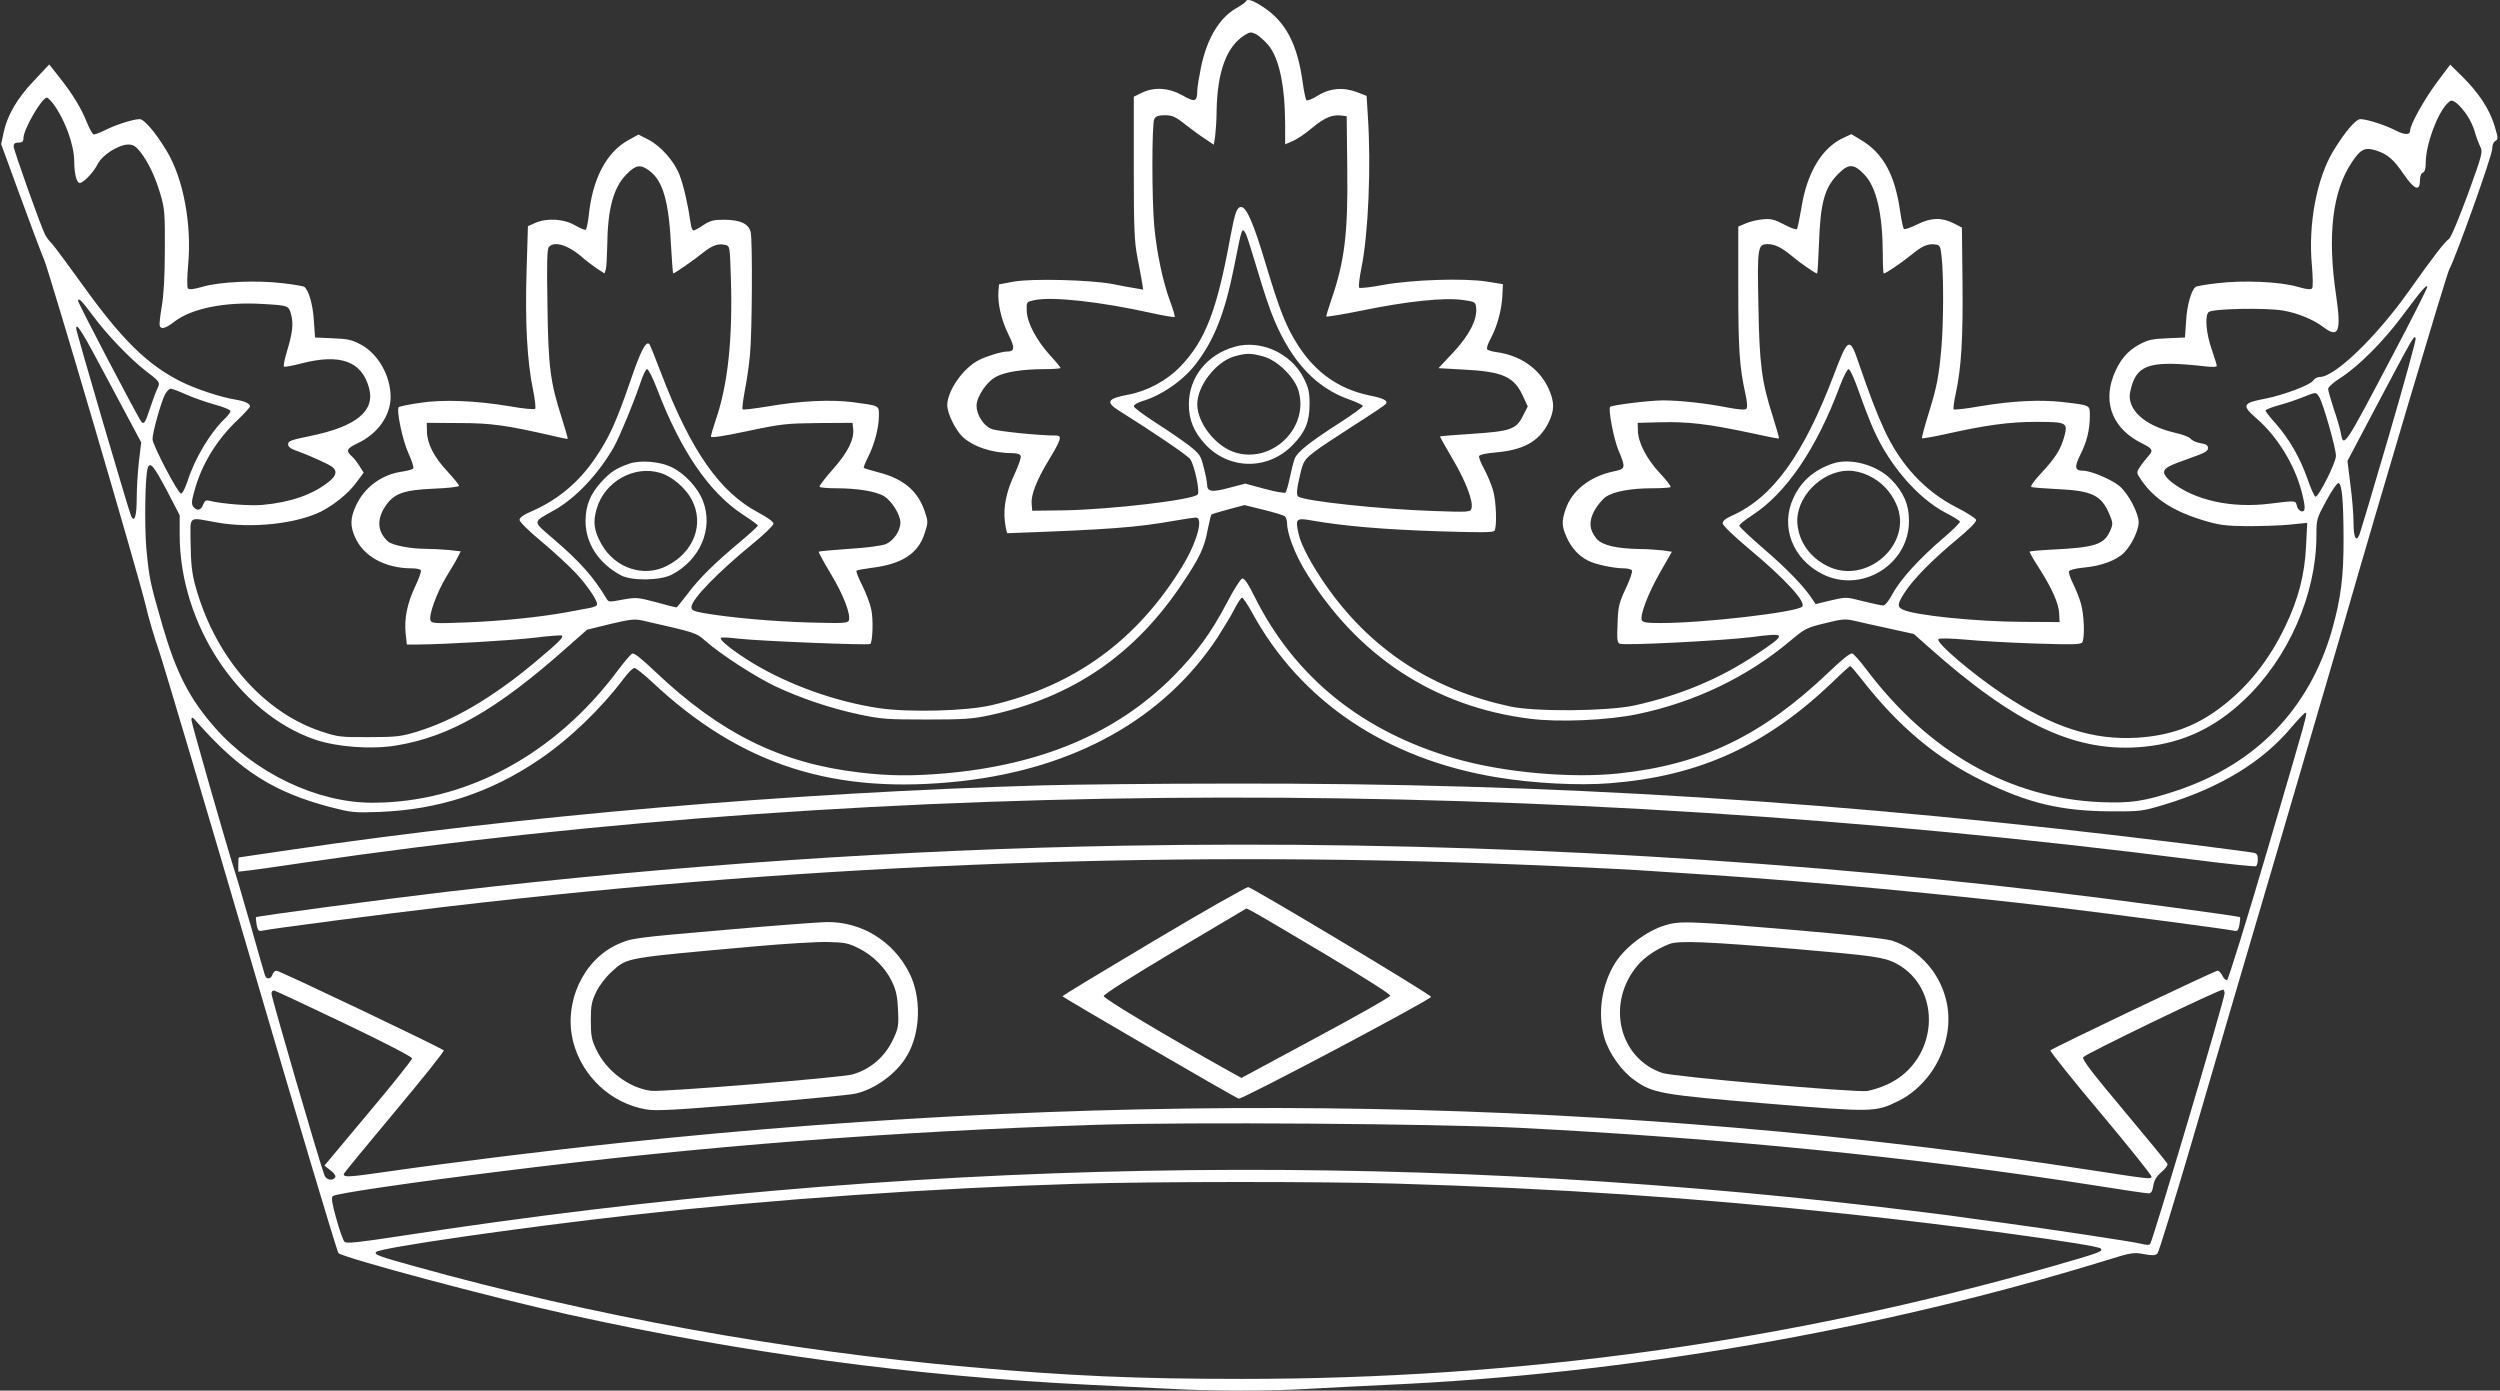 <?xml version="1.0" standalone="no"?>
<!DOCTYPE svg PUBLIC "-//W3C//DTD SVG 20010904//EN"
 "http://www.w3.org/TR/2001/REC-SVG-20010904/DTD/svg10.dtd">
<svg version="1.0" xmlns="http://www.w3.org/2000/svg"
 width="1280pt" height="712pt" viewBox="0 0 1280 712"
 preserveAspectRatio="xMidYMid meet">
<rect x="0" y="0" width="1280" height="712" fill="#333333" stroke="none"/>
<g transform="translate(0,712) scale(0.1,-0.1)"
fill="#ffffff" stroke="none">
<path d="M6378 7112 c-1 -4 -24 -20 -50 -35 -86 -50 -149 -156 -179 -302 -10
-49 -19 -103 -19 -120 -1 -57 -12 -60 -76 -23 -70 39 -145 44 -210 12 l-39
-19 0 -365 c0 -316 3 -378 19 -460 10 -52 21 -110 24 -129 l5 -34 -39 7 c-22
3 -75 13 -119 22 -113 21 -410 29 -505 12 l-75 -14 -3 -36 c-5 -60 15 -148 51
-220 35 -70 33 -88 -8 -88 -27 0 -105 -24 -144 -44 -81 -42 -161 -157 -161
-231 0 -40 40 -123 76 -159 53 -52 153 -86 256 -86 24 0 41 -5 44 -14 3 -8
-10 -47 -29 -88 -44 -92 -61 -172 -52 -249 4 -32 10 -59 13 -59 526 19 660 29
862 65 47 8 93 15 103 15 40 0 6 -125 -68 -247 -231 -380 -554 -615 -980 -714
-131 -30 -419 -37 -573 -15 -223 33 -460 118 -648 231 -97 59 -173 119 -163
129 3 4 44 2 90 -4 106 -12 667 -35 675 -27 12 12 16 126 5 176 -6 29 -27 85
-46 123 -20 39 -33 73 -30 76 3 3 36 9 73 14 160 19 244 73 277 180 17 52 17
58 1 106 -36 109 -110 171 -240 204 -38 10 -71 20 -73 22 -3 2 7 27 21 55 33
64 56 152 56 212 0 54 6 51 -135 70 -110 14 -268 7 -434 -22 -68 -11 -125 -18
-129 -15 -3 3 2 45 11 94 10 48 22 132 27 187 11 112 13 575 4 624 -9 45 -52
65 -135 66 -55 0 -72 -4 -107 -27 -23 -16 -46 -28 -51 -28 -6 0 -13 17 -15 38
-14 97 -36 192 -56 244 -26 71 -97 151 -162 184 l-49 25 -51 -28 c-113 -62
-185 -198 -204 -390 -4 -35 -11 -66 -15 -69 -5 -3 -30 8 -56 23 -57 33 -145
38 -204 11 l-36 -16 -7 -233 c-8 -258 3 -460 33 -604 10 -49 15 -94 11 -98 -4
-5 -63 1 -131 13 -173 29 -340 36 -462 17 -54 -8 -101 -18 -105 -21 -14 -14
19 -171 49 -236 17 -38 29 -73 25 -78 -3 -5 -27 -12 -53 -16 -107 -14 -196
-79 -240 -174 -30 -64 -31 -105 -5 -163 44 -99 155 -159 292 -159 21 0 42 -4
45 -10 3 -5 -10 -42 -29 -82 -41 -87 -57 -165 -49 -242 l6 -56 51 0 c146 1
487 21 604 35 74 9 136 14 139 11 10 -9 -17 -35 -142 -140 -215 -179 -415
-296 -600 -352 -81 -25 -106 -28 -245 -28 -145 -1 -161 1 -242 28 -303 99
-552 388 -650 755 -15 56 -21 110 -22 206 -1 150 -18 137 134 110 178 -32 406
-7 534 56 68 35 141 94 180 148 l38 51 -21 33 c-11 18 -29 42 -41 52 -30 27
-25 39 30 65 103 48 169 140 170 237 0 108 -63 220 -151 268 -46 25 -68 30
-145 33 l-91 4 -6 87 c-5 82 -27 158 -50 173 -5 3 -55 12 -110 18 -130 16
-321 8 -409 -18 -49 -14 -70 -16 -76 -8 -5 6 -4 58 1 116 20 210 -24 446 -110
588 -59 97 -115 162 -138 162 -32 0 -124 -29 -178 -57 -27 -13 -53 -23 -58
-21 -6 2 -21 29 -34 61 -29 73 -72 144 -140 230 l-53 67 -78 -83 c-87 -91
-137 -178 -156 -268 l-12 -57 98 -268 c54 -148 109 -294 122 -324 28 -66 485
-1620 520 -1770 13 -58 44 -163 69 -235 24 -71 238 -791 475 -1600 237 -808
436 -1475 443 -1481 27 -25 787 -228 1172 -313 900 -199 1776 -317 2670 -361
121 -6 301 -15 400 -20 229 -13 534 -13 740 0 88 5 266 14 395 20 1220 55
2515 280 3667 635 135 42 146 44 199 34 45 -8 59 -8 70 3 7 7 82 252 168 543
85 292 288 985 452 1540 163 556 312 1064 331 1130 177 617 527 1794 543 1825
39 76 220 584 220 617 0 19 6 36 16 41 15 9 15 15 -4 78 -26 86 -82 170 -164
251 l-63 62 -69 -92 c-64 -86 -136 -215 -136 -245 0 -24 -28 -24 -76 1 -55 28
-147 57 -179 57 -23 0 -79 -65 -138 -162 -86 -142 -130 -378 -110 -588 5 -58
6 -110 1 -116 -6 -8 -27 -6 -76 8 -88 26 -279 34 -409 18 -55 -6 -105 -15
-110 -18 -23 -15 -45 -91 -50 -173 l-6 -87 -91 -4 c-77 -3 -99 -8 -145 -33
-62 -34 -101 -83 -131 -161 -53 -143 1 -271 145 -343 58 -29 62 -37 32 -69
-13 -15 -32 -39 -42 -55 -17 -27 -17 -28 10 -67 67 -97 165 -159 322 -206 74
-22 109 -27 218 -28 72 0 170 3 219 8 l89 9 -6 -119 c-7 -147 -39 -270 -106
-410 -83 -174 -192 -311 -331 -416 -128 -97 -257 -144 -426 -155 -227 -14
-433 53 -685 220 -161 107 -351 269 -334 285 6 5 60 4 140 -3 72 -7 233 -16
359 -20 188 -6 230 -5 237 6 14 23 10 142 -7 200 -9 30 -27 76 -41 103 -13 26
-22 54 -20 60 3 8 34 16 76 20 91 8 169 38 208 78 38 40 72 112 73 153 0 47
-52 147 -98 186 -40 34 -147 79 -187 79 -42 0 -45 19 -15 79 34 67 49 127 50
198 0 60 7 57 -134 74 -119 14 -264 7 -434 -22 -68 -12 -126 -18 -129 -15 -3
3 1 39 10 79 29 131 38 286 35 572 l-3 280 -45 23 c-61 30 -114 28 -186 -8
-32 -16 -62 -26 -66 -22 -4 4 -12 41 -18 82 -27 196 -88 307 -206 376 l-45 27
-41 -19 c-108 -49 -186 -177 -214 -354 -10 -58 -20 -109 -24 -113 -4 -4 -33 6
-66 24 -50 26 -67 30 -109 26 -27 -2 -67 -12 -87 -21 l-38 -16 0 -314 c0 -311
6 -405 36 -540 10 -46 12 -72 5 -79 -7 -7 -38 -4 -93 6 -110 22 -247 37 -333
37 -69 0 -262 -24 -271 -33 -11 -11 18 -163 42 -221 39 -93 38 -97 -26 -110
-119 -25 -212 -98 -244 -193 -21 -61 -20 -88 5 -143 24 -55 62 -96 109 -120
38 -20 133 -40 186 -40 18 0 36 -5 40 -11 3 -6 -11 -48 -32 -92 -35 -74 -39
-92 -42 -179 -4 -83 -2 -99 12 -104 26 -10 529 16 674 34 182 24 184 18 25
-88 -186 -125 -393 -211 -625 -262 -140 -30 -506 -33 -637 -5 -392 85 -699
283 -926 597 -82 114 -143 225 -156 286 -18 80 -14 84 74 68 162 -28 365 -45
637 -54 221 -7 286 -7 292 3 13 21 9 151 -8 208 -9 30 -29 78 -45 108 -17 29
-28 59 -26 66 3 7 34 14 79 18 147 12 226 55 275 150 33 66 33 108 1 179 -47
101 -143 168 -265 185 -24 3 -46 10 -49 15 -4 5 5 31 19 56 33 62 55 143 59
217 l3 60 -80 13 c-116 19 -388 10 -534 -17 -63 -12 -118 -18 -122 -14 -4 4 1
49 11 99 36 175 51 523 33 786 l-6 97 -46 18 c-71 28 -142 22 -203 -16 -28
-18 -54 -28 -59 -24 -4 4 -13 45 -19 90 -27 198 -88 314 -207 390 -51 33 -78
41 -85 25z m115 -222 c56 -66 86 -207 87 -407 l0 -102 37 16 c21 8 67 39 102
69 64 53 104 69 152 62 l24 -3 3 -265 c4 -336 -13 -477 -83 -679 -14 -41 -25
-78 -25 -81 0 -4 84 10 188 31 223 46 419 67 512 53 63 -9 65 -10 68 -40 6
-60 -35 -140 -116 -227 l-77 -82 125 -7 c203 -10 262 -36 307 -135 l25 -54
-24 -47 c-34 -70 -63 -80 -259 -93 -90 -6 -165 -12 -166 -13 -2 -1 27 -52 62
-112 68 -113 110 -223 99 -257 -6 -19 -12 -20 -203 -13 -265 9 -646 50 -683
73 -12 7 -9 39 9 115 16 66 21 74 69 112 29 23 123 85 209 140 85 54 158 103
161 108 11 17 -12 29 -87 44 -152 32 -270 114 -360 251 -63 97 -96 180 -169
423 -61 205 -98 290 -125 290 -22 0 -32 -27 -55 -150 -69 -380 -129 -534 -256
-666 -70 -73 -171 -127 -269 -145 -107 -20 -116 -38 -42 -84 166 -104 348
-227 361 -246 22 -32 51 -168 38 -181 -28 -28 -445 -77 -687 -81 l-160 -2 -3
36 c-4 45 26 122 88 224 63 104 69 125 38 125 -88 0 -305 22 -332 34 -41 17
-76 72 -76 119 0 46 53 125 102 149 45 24 136 38 246 38 45 0 82 3 82 6 0 3
-24 33 -54 65 -71 79 -117 167 -119 226 -2 47 -2 47 38 56 90 20 338 -7 607
-67 59 -13 109 -21 112 -19 3 3 -8 40 -24 83 -36 97 -67 244 -80 379 -13 137
-13 527 0 552 8 14 21 19 54 19 37 0 54 -7 103 -46 32 -25 78 -59 103 -75 l45
-30 7 48 c3 26 7 82 7 123 3 203 51 333 145 391 26 16 32 16 57 4 15 -8 43
-33 62 -55z m-6220 -302 c59 -79 107 -210 107 -294 0 -58 11 -105 25 -110 16
-7 71 49 96 97 23 46 107 99 156 99 24 0 38 -8 61 -37 42 -54 78 -130 104
-220 21 -70 23 -98 22 -283 0 -134 -6 -234 -16 -290 -8 -47 -13 -91 -10 -98 6
-20 30 -14 76 22 88 67 257 101 446 90 138 -8 138 -8 151 -56 12 -48 7 -93
-23 -191 -11 -37 -18 -71 -14 -74 3 -3 43 4 88 16 200 52 311 12 348 -127 31
-117 -67 -196 -300 -244 -98 -20 -115 -26 -115 -42 0 -13 12 -23 40 -33 41
-14 102 -40 165 -71 49 -24 50 -52 3 -89 -83 -66 -196 -105 -338 -118 -65 -6
-206 5 -268 20 -23 6 -28 3 -37 -19 -11 -29 -31 -34 -50 -11 -10 13 -10 28 5
80 36 136 116 266 224 367 33 32 61 62 61 68 0 14 -29 27 -80 35 -72 12 -199
54 -275 92 -171 86 -302 215 -502 494 -73 101 -143 196 -156 210 -14 14 -29
34 -35 45 -21 39 -162 435 -162 454 0 15 7 20 25 20 19 0 25 5 25 23 0 44 94
207 120 207 5 0 20 -15 33 -32z m12357 -56 c17 -25 35 -64 41 -87 6 -22 18
-55 26 -72 16 -32 15 -36 -62 -249 -44 -118 -86 -221 -96 -227 -24 -17 -79
-89 -209 -272 -164 -231 -376 -435 -452 -435 -13 0 -28 -8 -35 -19 -14 -22
-152 -74 -244 -92 -118 -22 -123 -34 -45 -102 105 -91 194 -235 230 -373 21
-81 21 -106 -1 -102 -9 2 -20 14 -23 28 -7 28 -2 28 -140 11 -195 -24 -383 17
-502 111 -21 16 -38 38 -38 48 0 24 21 35 135 75 71 25 90 35 90 50 0 15 -9
21 -38 26 -21 3 -43 13 -50 22 -7 9 -42 23 -80 31 -121 28 -205 84 -227 152
-9 27 -8 45 4 88 33 112 105 131 379 100 34 -4 57 -3 57 3 0 5 -12 43 -26 84
-29 83 -36 171 -16 191 17 18 292 23 381 8 73 -12 158 -47 207 -85 78 -59 92
-23 65 162 -46 307 -19 535 81 683 44 67 68 78 125 59 57 -18 89 -46 140 -121
54 -79 83 -90 83 -33 0 22 6 38 15 41 10 4 15 21 15 53 0 90 59 250 110 301
19 19 22 19 45 4 13 -9 38 -37 55 -62z m-9303 -288 c68 -52 98 -157 109 -388
4 -75 9 -136 11 -136 7 0 107 69 151 105 48 39 80 50 116 41 23 -6 23 -7 28
-168 10 -312 -15 -547 -77 -727 -14 -41 -25 -80 -25 -86 0 -8 61 1 188 28 174
37 199 39 362 41 l175 1 3 -28 c7 -55 -26 -122 -103 -209 -40 -45 -71 -86 -69
-90 3 -5 42 -8 87 -8 108 0 204 -16 244 -41 40 -25 83 -95 83 -135 0 -42 -35
-93 -75 -110 -20 -8 -100 -19 -187 -24 -84 -6 -154 -12 -156 -15 -2 -2 25 -52
61 -112 65 -107 104 -209 93 -240 -6 -14 -29 -15 -209 -10 -193 6 -401 25
-534 48 -51 9 -63 15 -63 30 0 40 133 177 321 331 54 44 99 88 99 97 0 10 -30
31 -76 56 -199 105 -346 315 -499 714 -30 79 -57 146 -60 149 -18 18 -44 -32
-99 -193 -71 -206 -107 -285 -176 -387 -83 -124 -192 -216 -324 -274 -45 -19
-66 -34 -66 -46 0 -10 49 -58 113 -111 61 -51 140 -124 174 -160 65 -70 118
-150 109 -165 -3 -5 -20 -12 -38 -15 -18 -3 -71 -13 -118 -22 -138 -25 -333
-45 -517 -52 -157 -6 -173 -5 -179 11 -10 26 33 143 80 221 24 39 51 84 59
101 l16 31 -61 7 c-33 3 -86 6 -118 6 -78 0 -171 18 -194 38 -52 48 -58 108
-17 174 45 71 93 89 252 96 74 3 129 9 129 15 0 5 -26 37 -58 72 -69 73 -105
143 -106 205 l-1 45 165 -1 c166 0 243 -11 495 -69 32 -8 60 -13 62 -12 1 2
-13 50 -31 108 -59 183 -69 263 -73 577 -4 213 -2 286 7 297 28 34 104 9 180
-60 14 -12 43 -34 65 -49 l40 -26 7 22 c3 13 6 66 7 118 2 189 31 297 96 365
51 52 74 56 122 19z m6218 -17 c63 -66 94 -201 95 -409 0 -54 2 -98 5 -98 11
0 89 53 142 96 56 46 85 58 124 52 21 -3 25 -10 30 -63 11 -95 10 -339 -1
-465 -13 -149 -23 -200 -67 -342 -20 -65 -35 -120 -32 -122 2 -2 54 7 114 20
214 48 332 64 470 64 156 0 163 -4 145 -72 -19 -69 -44 -109 -115 -186 -43
-46 -62 -73 -53 -76 7 -2 65 -7 128 -10 180 -8 228 -31 269 -126 19 -45 20
-53 7 -83 -31 -75 -76 -90 -300 -101 -60 -3 -111 -8 -114 -10 -2 -3 19 -40 47
-83 67 -105 102 -183 104 -235 l2 -43 -185 1 c-243 1 -565 34 -620 64 -27 14
-25 28 11 85 43 68 145 171 267 272 63 52 102 91 100 101 -2 8 -47 37 -100 64
-161 81 -289 219 -372 401 -36 77 -77 185 -129 337 -46 137 -55 133 -126 -55
-158 -416 -314 -632 -525 -726 -30 -13 -46 -26 -46 -38 0 -11 54 -63 135 -131
185 -154 295 -274 272 -296 -29 -29 -504 -84 -723 -84 -72 0 -93 3 -98 15 -10
27 33 138 94 245 l60 105 -47 7 c-27 3 -79 7 -117 7 -120 2 -192 19 -221 52
-38 46 -42 89 -11 146 15 26 41 58 59 70 41 27 127 43 237 43 48 0 90 3 93 6
4 4 -21 36 -55 72 -68 73 -111 157 -112 217 l-1 40 115 3 c140 4 247 -9 450
-52 85 -19 156 -33 158 -31 2 2 -12 52 -31 112 -57 177 -69 266 -74 569 -6
299 -4 314 48 314 37 0 73 -18 130 -66 41 -34 113 -84 122 -84 3 0 7 66 10
148 7 217 29 294 103 366 50 49 77 47 129 -7z m-3166 -305 c6 -11 32 -95 60
-188 27 -93 65 -207 85 -252 91 -216 216 -349 386 -408 35 -13 66 -27 68 -32
1 -5 -52 -44 -119 -87 -154 -99 -217 -149 -230 -183 -6 -15 -17 -58 -25 -97
-8 -38 -18 -73 -22 -77 -4 -4 -52 4 -107 19 l-99 27 -84 -22 c-90 -24 -112
-20 -112 20 0 10 -7 48 -17 85 -15 61 -20 68 -75 112 -33 25 -110 78 -171 117
-62 40 -112 77 -112 84 0 7 18 18 40 25 102 30 212 106 278 192 95 124 149
262 197 504 39 198 39 198 59 161z m5865 -633 c-246 -467 -245 -465 -260 -381
-4 20 -20 75 -36 121 -15 47 -28 92 -28 100 0 9 28 34 63 56 93 60 219 186
315 315 101 136 126 164 130 152 1 -5 -81 -169 -184 -363z m-11767 213 c70
-95 189 -219 268 -280 75 -57 76 -60 61 -91 -7 -14 -23 -57 -36 -96 -26 -80
-33 -91 -47 -73 -19 24 -323 605 -323 617 0 21 18 2 77 -77z m87 -349 l159
-298 -12 -100 c-6 -55 -11 -138 -11 -185 0 -92 -11 -127 -28 -94 -11 22 -282
945 -282 962 0 35 31 -15 174 -285z m11666 -268 c-77 -264 -145 -490 -150
-503 -17 -40 -30 -14 -30 63 0 40 -7 128 -16 194 l-15 121 152 288 c186 351
193 364 197 337 1 -11 -61 -236 -138 -500z m-8866 244 c121 -317 267 -531 440
-644 42 -27 76 -52 76 -56 0 -4 -39 -40 -87 -80 -136 -114 -211 -188 -270
-266 -30 -40 -57 -73 -60 -73 -4 0 -51 12 -105 27 -94 25 -102 25 -170 13 -67
-13 -72 -13 -82 4 -67 112 -135 189 -274 308 -108 93 -108 82 8 147 110 63
223 183 303 322 30 54 104 233 137 332 12 37 27 67 33 67 7 0 30 -46 51 -101z
m6156 -21 c24 -68 58 -156 77 -197 81 -178 224 -342 362 -415 39 -20 73 -41
76 -46 3 -4 -35 -42 -83 -83 -122 -104 -222 -213 -261 -286 -20 -37 -39 -61
-49 -61 -9 0 -56 10 -104 22 -86 22 -86 22 -164 4 l-78 -19 -16 24 c-41 64
-128 154 -246 256 -71 61 -129 116 -129 121 0 6 29 30 65 53 175 113 331 342
450 662 18 48 38 87 45 87 7 0 32 -55 55 -122z m-8569 -7 c35 -16 101 -39 147
-52 45 -12 82 -27 82 -34 0 -6 -12 -22 -26 -36 -76 -71 -156 -204 -194 -323
-13 -39 -27 -65 -34 -63 -17 5 -145 249 -145 278 -1 32 43 189 64 230 9 16 22
29 29 29 7 0 42 -13 77 -29z m10923 -13 c20 -31 86 -262 86 -302 0 -35 -89
-212 -105 -209 -5 1 -24 42 -41 92 -38 108 -94 205 -163 283 -28 31 -51 60
-51 66 0 5 30 17 67 27 38 10 93 29 123 41 70 28 67 28 84 2z m-11021 -477
l67 -129 0 -100 c0 -457 301 -913 691 -1048 114 -39 288 -52 417 -31 275 45
516 183 877 504 l101 89 118 29 c102 24 125 27 165 18 278 -63 273 -62 321
-103 76 -68 260 -187 360 -234 132 -62 281 -112 429 -144 115 -24 144 -26 346
-26 189 0 234 3 322 22 425 92 744 310 988 677 88 131 112 182 129 276 8 39
16 72 18 74 2 3 41 14 87 27 l83 22 97 -24 c53 -13 102 -28 109 -33 6 -5 12
-22 12 -37 0 -51 39 -154 90 -239 264 -437 663 -700 1154 -761 147 -19 400 -8
552 24 294 62 561 190 784 378 70 59 82 65 174 87 87 22 104 23 149 13 29 -7
109 -25 179 -40 l127 -28 73 -65 c454 -404 764 -547 1109 -512 195 20 358 96
508 238 227 214 371 542 371 843 0 83 1 87 51 179 28 52 56 92 62 90 18 -6 25
-85 26 -277 1 -200 -13 -311 -59 -475 -116 -405 -389 -687 -795 -823 -167 -55
-233 -65 -389 -59 -466 20 -881 255 -1202 682 -30 40 -62 76 -70 79 -10 4 -51
-29 -117 -92 -342 -327 -649 -476 -1079 -522 -246 -26 -589 5 -833 75 -478
137 -824 415 -1031 829 -33 67 -53 96 -64 94 -8 -2 -43 -56 -77 -122 -83 -158
-158 -260 -278 -381 -289 -289 -674 -452 -1170 -495 -166 -14 -288 -13 -435 5
-403 47 -712 200 -1045 516 -75 71 -109 98 -119 92 -8 -4 -39 -41 -70 -82
-322 -434 -780 -681 -1260 -681 -283 0 -601 152 -806 385 -130 148 -198 280
-269 525 -64 222 -67 238 -82 395 -10 120 -6 376 8 411 12 31 31 7 96 -115z
m5558 -628 c248 -454 688 -750 1254 -843 188 -31 419 -43 580 -30 455 36 797
192 1137 517 47 46 89 83 91 83 3 0 29 -30 58 -67 188 -242 385 -407 624 -523
231 -113 398 -152 645 -154 163 -1 167 0 287 36 279 85 497 217 644 393 35 41
67 75 72 75 13 0 13 2 -196 -709 -106 -360 -198 -656 -204 -658 -7 -3 -18 7
-24 21 -7 14 -18 26 -25 26 -14 0 -844 -395 -856 -408 -3 -4 112 -149 258
-322 145 -173 262 -319 260 -325 -4 -13 -5 -13 -311 34 -2408 371 -4906 417
-7525 140 -336 -35 -911 -106 -1199 -148 -195 -28 -221 -30 -221 -12 0 4 117
146 260 317 142 170 256 312 252 316 -14 14 -841 408 -856 408 -8 0 -18 -9
-21 -20 -8 -25 -32 -26 -39 -2 -3 9 -37 127 -75 262 -39 135 -75 259 -81 275
-41 129 -220 753 -220 769 1 18 5 16 31 -14 218 -246 390 -356 679 -432 109
-28 122 -30 255 -25 300 12 563 97 813 266 156 105 321 264 438 420 21 28 45
51 52 51 8 0 49 -33 91 -72 455 -427 933 -580 1586 -507 581 66 1034 320 1308
734 32 50 72 116 88 148 16 31 33 57 38 57 5 0 29 -35 52 -77z m4979 -1949 c0
-29 -371 -1279 -382 -1285 -6 -4 -24 -3 -41 2 -34 10 -481 77 -717 109 -85 11
-184 25 -220 30 -36 6 -216 28 -400 50 -2526 295 -5004 248 -7564 -146 -235
-36 -292 -42 -302 -32 -7 7 -26 60 -42 118 -22 78 -27 108 -18 116 12 13 410
71 871 128 1021 128 1989 203 3040 237 469 15 1723 6 2155 -15 1049 -53 2035
-151 2953 -295 142 -23 267 -41 277 -41 14 0 20 10 25 40 5 29 17 48 42 69 20
17 33 35 30 43 -3 7 -103 129 -223 272 -161 192 -215 262 -208 273 11 17 705
352 717 346 4 -2 7 -11 7 -19z m-9626 -154 c205 -98 346 -171 346 -179 0 -7
-101 -134 -225 -281 l-224 -268 31 -24 c19 -15 29 -29 24 -36 -12 -20 -46 -14
-55 11 -27 72 -271 909 -271 930 0 11 6 17 15 15 8 -2 169 -77 359 -168z
m5381 -820 c820 -24 1531 -72 2318 -156 538 -57 1272 -157 1292 -176 16 -15
-5 -22 -249 -92 -1357 -387 -2721 -576 -4146 -576 -535 0 -886 15 -1400 61
-942 83 -1928 262 -2835 515 -185 51 -212 61 -199 74 22 22 745 126 1309 189
726 81 1541 138 2280 160 397 12 1251 12 1630 1z"/>
<path d="M6323 5345 c-142 -39 -236 -156 -236 -295 0 -80 25 -140 83 -204 122
-132 321 -135 448 -5 65 66 87 120 87 209 0 63 -5 84 -30 134 -64 127 -219
198 -352 161z m148 -51 c72 -21 159 -107 178 -177 54 -191 -141 -375 -330
-312 -98 33 -189 151 -189 245 0 93 93 215 186 244 64 19 89 19 155 0z"/>
<path d="M3225 4747 c-66 -22 -99 -43 -144 -92 -59 -64 -82 -121 -83 -201 -1
-115 67 -219 182 -280 55 -29 200 -27 260 4 145 76 213 235 160 375 -26 69
-94 143 -163 176 -59 28 -155 36 -212 18z m155 -48 c61 -18 131 -78 162 -138
65 -124 11 -268 -127 -338 -118 -61 -265 -13 -335 110 -39 69 -45 114 -25 182
40 139 191 224 325 184z"/>
<path d="M9385 4747 c-96 -32 -163 -90 -203 -177 -68 -146 -4 -313 150 -390
201 -100 444 51 442 275 0 82 -28 145 -90 209 -73 75 -208 113 -299 83z m180
-61 c65 -30 112 -78 143 -145 93 -202 -151 -422 -354 -318 -87 44 -142 121
-151 212 -14 134 121 275 262 275 31 0 69 -9 100 -24z"/>
<path d="M5340 3099 c-1298 -38 -2651 -154 -3845 -329 -148 -22 -271 -40 -272
-40 -2 0 -3 -16 -3 -36 l0 -37 53 6 c28 3 162 22 296 42 2997 437 6294 442
9659 14 172 -22 317 -37 322 -34 6 3 10 19 10 35 0 23 -5 31 -22 34 -13 3
-169 23 -348 46 -1759 218 -3249 312 -4895 308 -385 0 -815 -5 -955 -9z"/>
<path d="M5750 2790 c-1128 -20 -2297 -100 -3455 -235 -309 -36 -977 -125
-984 -131 -2 -2 0 -19 3 -39 6 -30 10 -34 29 -30 50 11 635 87 952 124 1910
224 3772 292 5685 206 184 -8 400 -19 480 -25 80 -5 217 -14 305 -20 515 -34
1235 -102 1770 -166 290 -35 860 -110 902 -119 19 -4 23 0 29 30 3 20 5 37 3
39 -6 6 -659 93 -979 131 -1549 183 -3164 263 -4740 235z"/>
<path d="M5908 2303 c-257 -153 -468 -280 -468 -284 0 -5 873 -513 902 -524
16 -6 979 504 985 521 3 10 -911 557 -936 562 -9 1 -226 -122 -483 -275z m876
-68 c202 -121 335 -205 334 -213 -2 -8 -174 -105 -383 -217 l-379 -204 -67 37
c-324 181 -638 369 -638 382 0 9 143 100 365 232 l366 217 33 -17 c18 -9 184
-107 369 -217z"/>
<path d="M3723 2360 c-487 -42 -489 -43 -561 -75 -178 -81 -278 -301 -227
-500 46 -177 194 -314 372 -345 52 -9 141 -4 540 29 263 22 502 45 530 51 102
22 213 102 267 195 70 118 75 300 11 425 -82 162 -245 262 -424 259 -42 -1
-270 -18 -508 -39z m671 -94 c76 -37 140 -102 174 -174 21 -45 27 -76 30 -144
4 -77 1 -93 -23 -145 -42 -92 -116 -157 -210 -184 -52 -16 -977 -91 -1031 -84
-113 14 -230 102 -282 213 -23 49 -27 70 -27 147 0 78 4 97 28 147 16 33 49
76 78 102 83 75 59 70 739 131 146 13 310 23 365 22 88 -2 107 -5 159 -31z"/>
<path d="M8548 2389 c-100 -23 -220 -109 -277 -197 -70 -110 -93 -262 -57
-384 23 -79 87 -171 154 -218 93 -67 135 -75 677 -120 545 -45 556 -45 673 12
130 64 227 198 252 349 35 204 -87 408 -283 473 -31 10 -214 30 -519 56 -484
41 -556 44 -620 29z m647 -128 c397 -34 450 -42 510 -72 245 -127 222 -498
-39 -620 -34 -16 -82 -31 -106 -35 -66 -8 -990 73 -1048 92 -226 76 -290 361
-126 553 37 43 99 84 162 108 49 18 189 12 647 -26z"/>
</g>
</svg>
